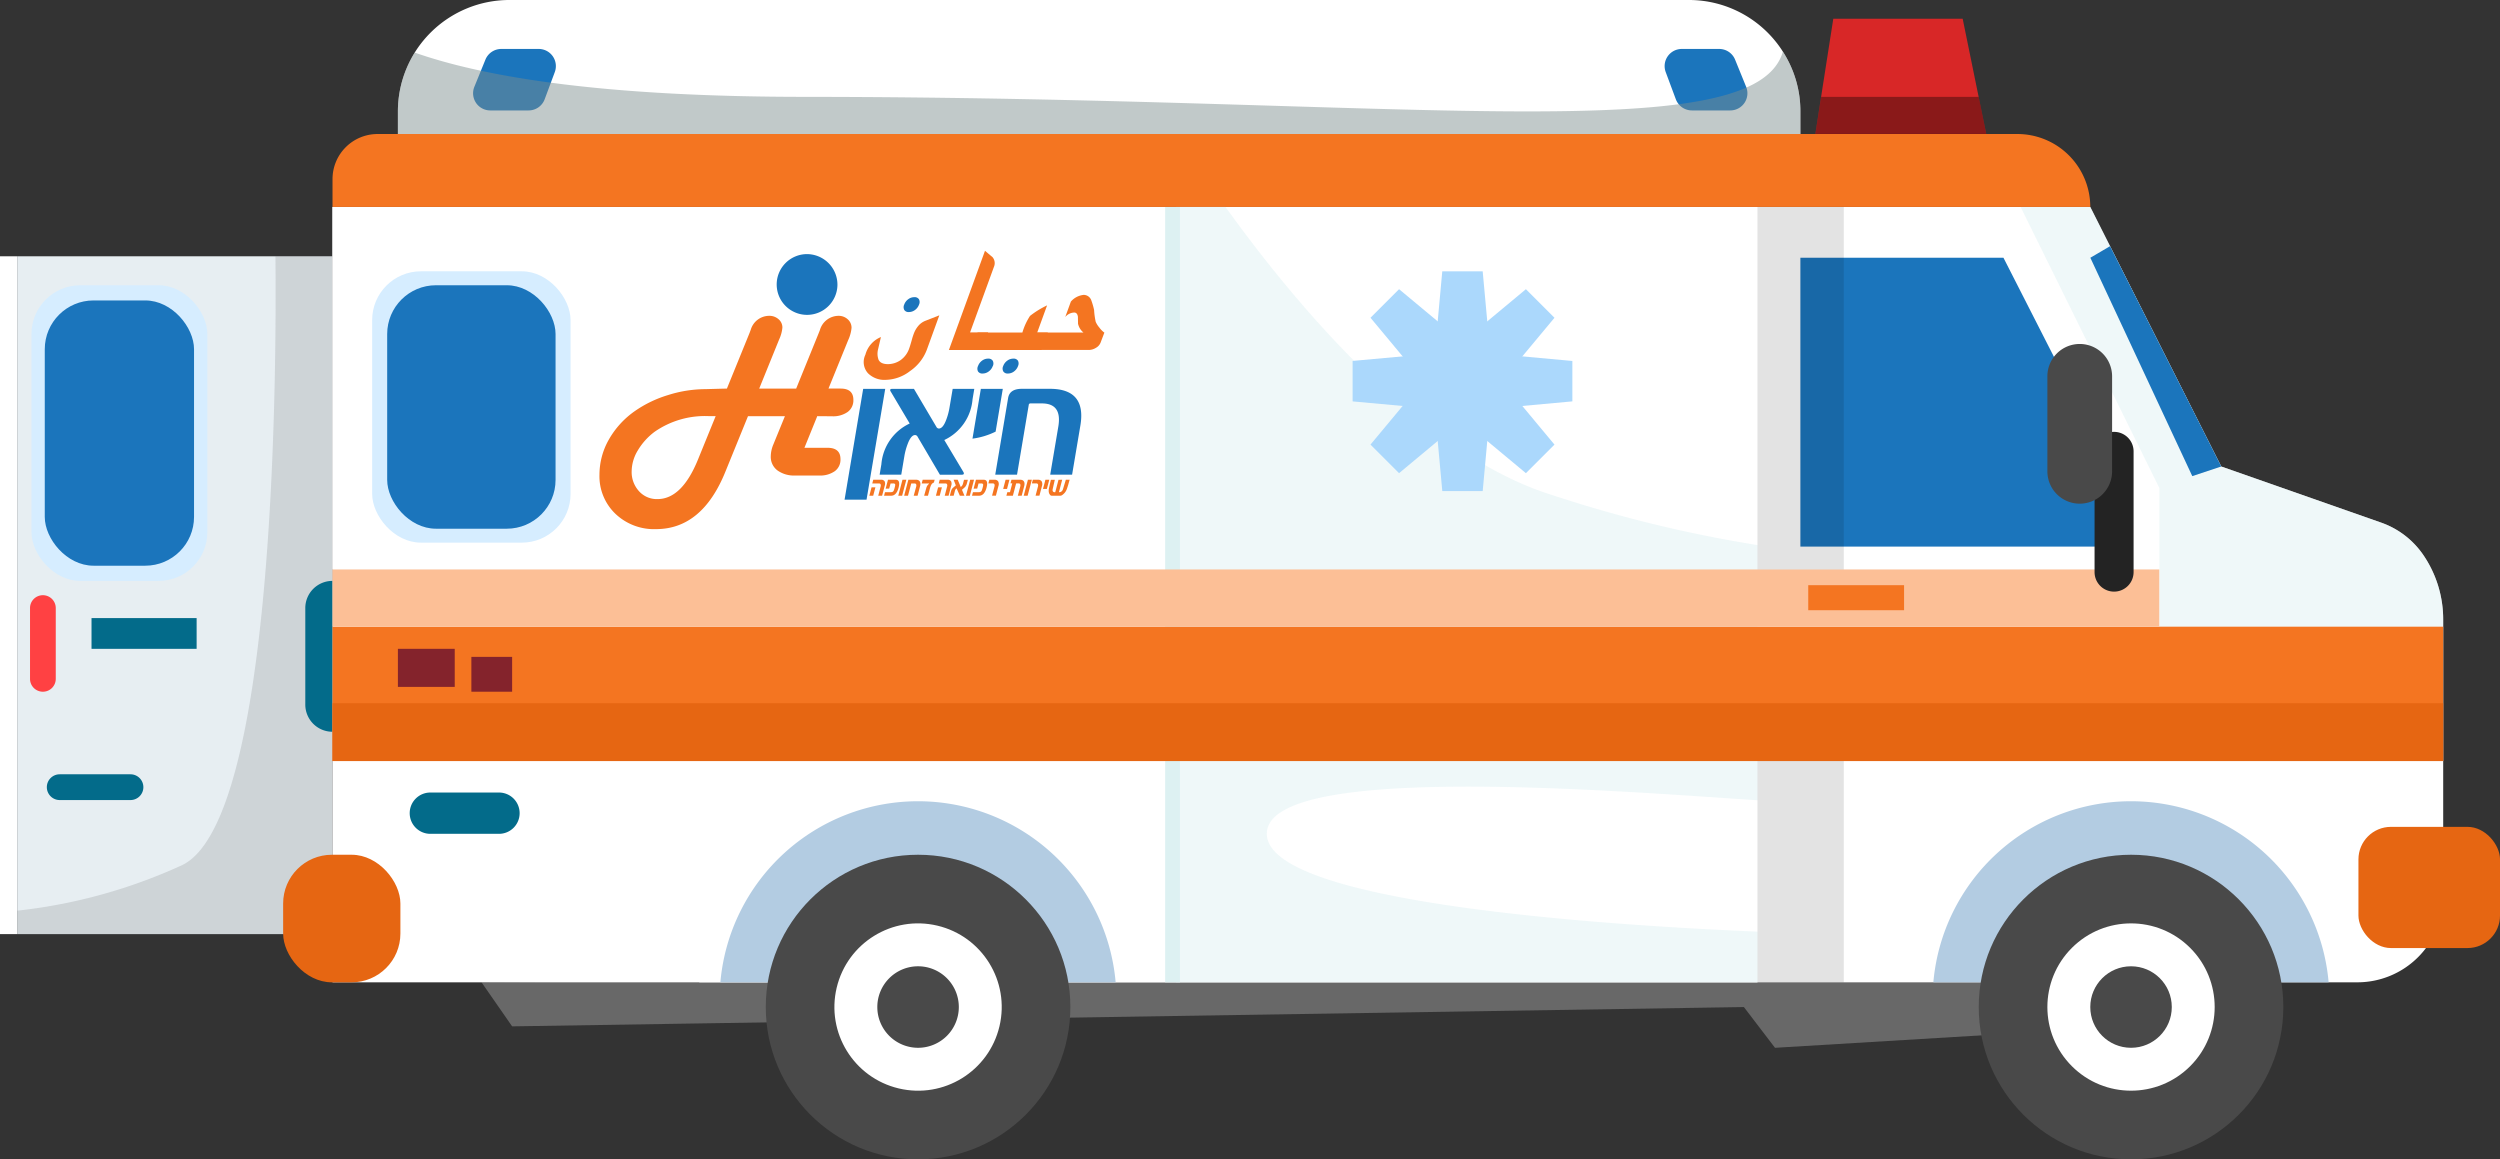 <svg xmlns="http://www.w3.org/2000/svg" xmlns:xlink="http://www.w3.org/1999/xlink" width="153.733" height="71.291" viewBox="0 0 153.733 71.291"><rect x="0" y="0" width="153.733" height="71.291" fill="#333333" stroke="none"/><defs><style>.a{fill:#f47521;}.b{fill:#e7eef2;}.c{fill:#d6edff;}.d{fill:#1b75bc;}.e{fill:#ff4143;}.f{fill:#036b8a;}.g{fill:#fff;}.h{fill:#474747;opacity:0.16;}.i{fill:#686868;}.j,.m{fill:#ddf1f2;}.j,.u{opacity:0.47;}.k{fill:#b3cce2;}.l{fill:#494949;}.n{fill:#e66612;}.o{fill:#d82727;}.p{opacity:0.36;}.q{fill:#84232c;}.r{fill:#fcbf96;}.s{fill:#232323;}.t{opacity:0.11;}.u{fill:#7c8c8c;}.v{fill:#abd8fc;}.w{clip-path:url(#a);}</style><clipPath id="a"><rect class="a" width="32.108" height="18.112" transform="translate(0 0)"/></clipPath></defs><g transform="translate(0 0)"><g transform="translate(0 15.76)"><rect class="b" width="19.39" height="41.681" transform="translate(1.057)"/><g transform="translate(1.935 1.781)"><rect class="c" width="10.816" height="18.181" rx="3"/></g><g transform="translate(2.753 2.715)"><rect class="d" width="9.179" height="16.312" rx="3"/></g><g transform="translate(1.846 20.841)"><path class="e" d="M182.628,243.962h0a.791.791,0,0,1-.792-.791v-4.352a.792.792,0,0,1,.792-.792h0a.792.792,0,0,1,.791.792v4.352A.791.791,0,0,1,182.628,243.962Z" transform="translate(-181.836 -238.027)"/></g><g transform="translate(2.88 31.855)"><path class="f" d="M183.647,258.118h0a.792.792,0,0,1,.792-.792h4.352a.792.792,0,0,1,.792.792h0a.792.792,0,0,1-.792.792h-4.352A.792.792,0,0,1,183.647,258.118Z" transform="translate(-183.647 -257.327)"/></g><g transform="translate(5.628 22.248)"><rect class="f" width="6.463" height="1.891"/></g><g transform="translate(0 0)"><rect class="g" width="1.055" height="41.681"/></g><path class="h" d="M199.843,201.506v41.681h-19.39v-1.44a32.813,32.813,0,0,0,10.141-2.8c5.687-2.728,5.814-29.989,5.74-37.439Z" transform="translate(-179.396 -201.506)"/></g><g transform="translate(29.612 59.998)"><path class="i" d="M230.492,279.436l1.88,2.707,75.745-1.187,1.913,2.506,25.128-1.517-12.4-2.918Z" transform="translate(-230.492 -279.027)"/></g><g transform="translate(20.447 12.726)"><path class="g" d="M344.224,221.547v17.047a5.278,5.278,0,0,1-5.276,5.276H214.431V196.19H322.523l8.051,15.96,9.819,3.445a5.246,5.246,0,0,1,2.633,2.032A7.016,7.016,0,0,1,344.224,221.547Z" transform="translate(-214.431 -196.19)"/></g><path class="j" d="M422.322,221.547v8.716H404.868V213.47l-8.531-17.28h4.284l1.214,2.411,6.838,13.549,9.819,3.446a5.242,5.242,0,0,1,2.633,2.031A7.019,7.019,0,0,1,422.322,221.547Z" transform="translate(-272.084 -183.464)"/><g transform="translate(43 12.726)"><rect class="g" width="26.557" height="47.68"/></g><path class="k" d="M280.534,271.36H256.227a12.2,12.2,0,0,1,24.307,0Z" transform="translate(-211.929 -210.953)"/><g transform="translate(47.09 52.561)"><ellipse class="l" cx="9.365" cy="9.365" rx="9.365" ry="9.365"/></g><g transform="translate(50.263 55.734)"><g transform="translate(0 0)"><ellipse class="g" cx="5.144" cy="5.144" rx="5.144" ry="5.144" transform="translate(0 10.011) rotate(-76.665)"/></g></g><g transform="translate(53.949 59.42)"><path class="l" d="M278.15,280.521a2.506,2.506,0,1,1-2.506-2.506A2.506,2.506,0,0,1,278.15,280.521Z" transform="translate(-273.138 -278.015)"/></g><path class="k" d="M411.242,271.36H386.935a12.2,12.2,0,0,1,24.307,0Z" transform="translate(-268.047 -210.953)"/><g transform="translate(121.679 52.561)"><ellipse class="l" cx="9.365" cy="9.365" rx="9.365" ry="9.365"/></g><g transform="translate(123.769 54.651)"><g transform="translate(0 0)"><circle class="g" cx="5.144" cy="5.144" r="5.144" transform="translate(0 7.275) rotate(-45)"/></g></g><g transform="translate(128.538 59.42)"><ellipse class="l" cx="2.506" cy="2.506" rx="2.506" ry="2.506"/></g><g transform="translate(20.445 12.726)"><rect class="g" width="90.266" height="22.292"/></g><g transform="translate(69.557 12.726)"><rect class="g" width="38.516" height="47.68"/></g><g transform="translate(71.648 12.726)"><rect class="m" width="0.91" height="47.68"/></g><g transform="translate(99.015 35.985)"><rect class="g" width="5.321" height="0.968" transform="translate(0.286 0.285)"/><path d="M357.432,237.519v.4h-4.751v-.4h4.751m.571-.571h-5.892v1.539H358v-1.539Z" transform="translate(-352.111 -236.948)"/></g><g transform="translate(110.711 15.848)"><path class="d" d="M372.606,201.661h12.487l7.035,13.806v3.957H372.606Z" transform="translate(-372.606 -201.661)"/></g><g transform="translate(128.537 15.137)"><path class="d" d="M411.9,213.965l-1.783.591-6.268-13.428,1.213-.712Z" transform="translate(-403.844 -200.415)"/></g><g transform="translate(145.028 50.846)"><rect class="n" width="8.706" height="7.453" rx="2"/></g><g transform="translate(17.411 52.561)"><rect class="n" width="7.211" height="7.846" rx="3"/></g><g transform="translate(25.194 48.736)"><path class="f" d="M228.239,261.831h-4.221a1.269,1.269,0,0,1-1.269-1.27h0a1.269,1.269,0,0,1,1.269-1.27h4.221a1.27,1.27,0,0,1,1.27,1.27h0A1.27,1.27,0,0,1,228.239,261.831Z" transform="translate(-222.749 -259.292)"/></g><g transform="translate(22.885 16.683)"><rect class="c" width="12.201" height="16.686" rx="3"/></g><g transform="translate(23.809 17.541)"><rect class="d" width="10.354" height="14.971" rx="3"/></g><g transform="translate(20.445 8.241)"><path class="a" d="M318.036,188.331H217.2a2.771,2.771,0,0,0-2.77,2.77v1.715H322.52A4.485,4.485,0,0,0,318.036,188.331Z" transform="translate(-214.427 -188.331)"/></g><g transform="translate(24.468)"><path class="g" d="M307.721,180.748v1.383H221.477v-1.383a6.855,6.855,0,0,1,6.859-6.859h72.526a6.841,6.841,0,0,1,5.783,3.176A6.756,6.756,0,0,1,307.721,180.748Z" transform="translate(-221.477 -173.889)"/></g><g transform="translate(29.091 3.01)"><path class="d" d="M229.658,181.491l.68-1.671a1.055,1.055,0,0,1,.977-.657h2.3a1.055,1.055,0,0,1,.989,1.423l-.622,1.67a1.055,1.055,0,0,1-.989.688h-2.359A1.055,1.055,0,0,1,229.658,181.491Z" transform="translate(-229.579 -179.163)"/></g><g transform="translate(102.361 3.01)"><path class="d" d="M362.988,181.491l-.68-1.671a1.055,1.055,0,0,0-.977-.657h-2.3a1.055,1.055,0,0,0-.989,1.423l.622,1.67a1.055,1.055,0,0,0,.989.688h2.359A1.055,1.055,0,0,0,362.988,181.491Z" transform="translate(-357.973 -179.163)"/></g><g transform="translate(111.632 1.161)"><path class="o" d="M384.731,183h-10.51l.354-2.285.749-4.8h7.956l.981,4.8Z" transform="translate(-374.221 -175.923)"/></g><path class="p" d="M384.731,186.612h-10.51l.354-2.285h9.687Z" transform="translate(-262.588 -178.371)"/><g transform="translate(18.774 35.721)"><path class="f" d="M213.17,245.763h0v-9.277h0a1.67,1.67,0,0,0-1.67,1.671v5.935A1.67,1.67,0,0,0,213.17,245.763Z" transform="translate(-211.5 -236.486)"/></g><path class="j" d="M306.068,234.737c0,4.263,20.721,5.619,30.172,6.015v3.118H300.49V196.19h3.037c4.437,6.173,12.1,15.279,20.172,17.743a80.906,80.906,0,0,0,12.542,3.05v15.691C327.792,232.131,306.068,230.3,306.068,234.737Z" transform="translate(-228.167 -183.464)"/><g transform="translate(20.447 38.537)"><rect class="a" width="129.793" height="8.262"/></g><rect class="q" width="3.495" height="2.341" transform="translate(24.468 39.898)"/><rect class="q" width="2.506" height="2.143" transform="translate(28.986 40.393)"/><g transform="translate(20.447 35.018)"><rect class="r" width="112.334" height="3.519"/></g><rect class="a" width="5.892" height="1.539" transform="translate(111.195 35.985)"/><g transform="translate(125.9 21.151)"><g transform="translate(2.902 5.408)"><path class="s" d="M405.507,230.252h0a1.2,1.2,0,0,1-1.2-1.2v-7.424a1.2,1.2,0,0,1,1.2-1.2h0a1.2,1.2,0,0,1,1.2,1.2v7.424A1.2,1.2,0,0,1,405.507,230.252Z" transform="translate(-404.308 -220.43)"/></g><path class="l" d="M401.213,220.775h0a1.99,1.99,0,0,1-1.99-1.99v-5.841a1.99,1.99,0,0,1,1.99-1.99h0a1.991,1.991,0,0,1,1.99,1.99v5.841A1.991,1.991,0,0,1,401.213,220.775Z" transform="translate(-399.223 -210.953)"/></g><rect class="n" width="129.793" height="3.556" transform="translate(20.447 43.243)"/><g class="t" transform="translate(108.073 12.726)"><rect width="5.306" height="22.292"/><rect width="5.306" height="13.607" transform="translate(0 34.073)"/></g><path class="u" d="M307.721,183.137v1.383H221.477v-1.383a6.834,6.834,0,0,1,1.034-3.624c4.526,1.588,11.971,2.717,23.964,2.722,37.054.016,58.422,3.287,60.169-2.78A6.756,6.756,0,0,1,307.721,183.137Z" transform="translate(-197.009 -176.279)"/><g transform="translate(83.176 16.683)"><g transform="translate(5.003)"><path class="v" d="M334.672,208.712h-3.508l.511-5.588h2.485Z" transform="translate(-331.164 -203.124)"/></g><g transform="translate(6.344 1.1)"><path class="v" d="M335.993,211.123l-2.48-2.48,4.313-3.59,1.757,1.757Z" transform="translate(-333.513 -205.053)"/></g><g transform="translate(7.926 5.003)"><path class="v" d="M336.286,215.4v-3.508l5.588.511v2.485Z" transform="translate(-336.286 -211.892)"/></g><g transform="translate(6.344 6.344)"><path class="v" d="M333.513,216.721l2.48-2.48,3.59,4.313-1.757,1.757Z" transform="translate(-333.513 -214.241)"/></g><g transform="translate(5.003 7.926)"><path class="v" d="M331.164,217.014h3.508l-.511,5.588h-2.485Z" transform="translate(-331.164 -217.014)"/></g><g transform="translate(1.1 6.344)"><path class="v" d="M327.914,214.241l2.48,2.48-4.313,3.59-1.757-1.757Z" transform="translate(-324.325 -214.241)"/></g><g transform="translate(0 5.003)"><path class="v" d="M327.984,211.892V215.4l-5.588-.511V212.4Z" transform="translate(-322.396 -211.892)"/></g><g transform="translate(1.1 1.1)"><path class="v" d="M330.395,208.643l-2.48,2.48-3.59-4.313,1.757-1.757Z" transform="translate(-324.325 -205.053)"/></g><g transform="translate(3.826 3.826)"><ellipse class="v" cx="2.931" cy="2.931" rx="2.931" ry="2.931"/></g></g></g><g class="w" transform="translate(36.617 14.93)"><path class="a" d="M604.4,512.748l-.136.516h-.237l.136-.516Zm.317-.034a.226.226,0,0,0,0-.156.106.106,0,0,0-.1-.049h-.41l.06-.228h.475a.24.24,0,0,1,.221.093.358.358,0,0,1,.009.279l-.161.611h-.238Z" transform="translate(-587.185 -497.71)"/><path class="a" d="M635.891,512.829l.144-.549h.473q.305,0,.178.489c-.087.329-.24.494-.459.494h-.434l.058-.219h.363a.231.231,0,0,0,.094-.016.153.153,0,0,0,.059-.046.276.276,0,0,0,.038-.076c.01-.03.02-.064.031-.1l.019-.073a.7.7,0,0,0,.02-.1.173.173,0,0,0,0-.07.071.071,0,0,0-.039-.042.187.187,0,0,0-.082-.014H636.2s-.005,0-.006,0l-.084.316Z" transform="translate(-618.047 -497.709)"/><path class="a" d="M666.912,512.28l-.259.983h-.237l.259-.983Z" transform="translate(-647.796 -497.709)"/><path class="a" d="M679.985,512.721c.037-.141,0-.212-.1-.212h-.2l-.2.755h-.237l.259-.983h.479a.3.3,0,0,1,.136.028.215.215,0,0,1,.088.079.269.269,0,0,1,.037.124.49.49,0,0,1-.019.162l-.154.589h-.238Z" transform="translate(-660.266 -497.71)"/><path class="a" d="M717.331,512.866c.01-.037.02-.071.028-.1a.633.633,0,0,1,.035-.084.382.382,0,0,1,.049-.075.485.485,0,0,1,.074-.073.029.029,0,0,0,0-.014c0-.008,0-.011-.012-.011h-.434l.059-.228h.736l-.044.168-.011.005a.3.3,0,0,0-.095.062.361.361,0,0,0-.066.088.642.642,0,0,0-.045.109c-.013.039-.024.079-.035.12l-.114.431h-.236Z" transform="translate(-697.009 -497.709)"/><path class="a" d="M747.669,512.748l-.136.516H747.3l.136-.516Zm.316-.034a.227.227,0,0,0,0-.156.107.107,0,0,0-.1-.049h-.412l.061-.228h.476a.24.24,0,0,1,.221.093.357.357,0,0,1,.009.279l-.161.611h-.237Z" transform="translate(-726.365 -497.71)"/><path class="a" d="M778.7,512.669a.623.623,0,0,1-.1.11l-.135.119.153.366h-.283l-.2-.452-.026.018a.266.266,0,0,0-.08.148l-.075.287h-.235l.071-.273a.549.549,0,0,1,.03-.087.343.343,0,0,1,.038-.067.427.427,0,0,1,.054-.06c.021-.019.047-.041.076-.065l.1-.083-.135-.348h.251l.188.449.068-.07a.283.283,0,0,0,.039-.06.447.447,0,0,0,.03-.082l.063-.236h.236l-.066.249a.445.445,0,0,1-.068.138" transform="translate(-755.928 -497.71)"/><path class="a" d="M812.675,512.28l-.259.983h-.237l.259-.983Z" transform="translate(-789.395 -497.709)"/><path class="a" d="M825.288,512.829l.144-.549h.474q.306,0,.177.489t-.459.494h-.434l.058-.219h.363a.229.229,0,0,0,.095-.016.145.145,0,0,0,.059-.046.267.267,0,0,0,.038-.076c.009-.03.02-.064.031-.1l.019-.073a.7.7,0,0,0,.02-.1.164.164,0,0,0,0-.07.071.071,0,0,0-.039-.042.19.19,0,0,0-.083-.014h-.153s-.005,0-.007,0l-.082.316Z" transform="translate(-802.035 -497.709)"/><path class="a" d="M860.8,512.717c.038-.141,0-.212-.1-.212h-.27l.059-.224h.313a.249.249,0,0,1,.23.1.363.363,0,0,1,.016.289l-.155.589h-.237Z" transform="translate(-836.269 -497.709)"/><path class="a" d="M892.67,512.28l-.149.565h-.237l.149-.565Z" transform="translate(-867.213 -497.709)"/><path class="a" d="M899.489,512.5l.059-.22h.541a.31.31,0,0,1,.139.028.2.2,0,0,1,.088.08.276.276,0,0,1,.035.125.493.493,0,0,1-.019.161l-.154.588h-.237l.144-.548a.257.257,0,0,0,.005-.156c-.015-.035-.05-.053-.106-.053h-.146q-.026.088-.05.18c-.016.061-.037.139-.061.235s-.056.21-.091.344h-.4l.058-.219h.163l.143-.544Z" transform="translate(-873.968 -497.709)"/><path class="a" d="M937.1,512.28l-.259.983H936.6l.259-.983Z" transform="translate(-910.266 -497.709)"/><path class="a" d="M954.6,512.717q.056-.212-.1-.212h-.27l.059-.224h.313a.251.251,0,0,1,.231.1.365.365,0,0,1,.016.289l-.155.589h-.237Z" transform="translate(-927.394 -497.709)"/><path class="a" d="M978.448,512.28l-.149.565h-.238l.149-.565Z" transform="translate(-950.541 -497.709)"/><path class="a" d="M991.014,512.28l-.2.764h.044a.173.173,0,0,0,.053-.01.2.2,0,0,0,.058-.032.284.284,0,0,0,.052-.055.236.236,0,0,0,.039-.077l.178-.59h.236c-.012.036-.025.081-.04.135s-.032.116-.053.188-.04.128-.058.184a1.193,1.193,0,0,1-.063.157.764.764,0,0,1-.089.136.791.791,0,0,1-.133.124.231.231,0,0,1-.134.058h-.538a.126.126,0,0,1-.1-.056.343.343,0,0,1-.067-.128.5.5,0,0,1-.014-.141.9.9,0,0,1,.022-.161c.012-.058.027-.122.042-.194l.03-.124c.013-.05.026-.108.042-.176h.24l-.134.59a.19.19,0,0,0,0,.082.123.123,0,0,0,.026.054.1.1,0,0,0,.043.029.136.136,0,0,0,.051.01h.04l.2-.764Z" transform="translate(-962.314 -497.709)"/><path class="d" d="M552.151,323.438H550.8l1.144-6.814H553.3Z" transform="translate(-535.482 -307.641)"/><path class="d" d="M631.624,321.836c-.007.045-.051.067-.129.067h-1.346l-1.37-2.331a.184.184,0,0,0-.157-.108q-.25,0-.457.554a3.973,3.973,0,0,0-.2.734l-.193,1.15h-1.33l.107-.636a3.037,3.037,0,0,1,1.742-2.511l-1.177-1.982a.123.123,0,0,1-.022-.087c.007-.041.046-.061.118-.061h1.343l1.377,2.331a.182.182,0,0,0,.156.108q.253,0,.458-.555a3.859,3.859,0,0,0,.195-.734l.195-1.15h1.329l-.107.636a3.038,3.038,0,0,1-1.738,2.509l1.173,1.963a.163.163,0,0,1,.028.1" transform="translate(-608.968 -307.642)"/><path class="d" d="M827.631,319.253a4.536,4.536,0,0,1-1.423.432l.514-3.06h1.35Z" transform="translate(-803.024 -307.641)"/><path class="d" d="M879.823,321.9h-1.346l.5-2.966q.236-1.413-1.01-1.414h-.709a.094.094,0,0,0-.1.087l-.721,4.292h-1.34l.792-4.714q.095-.565.854-.564h1.71q2.258,0,1.879,2.259Z" transform="translate(-850.513 -307.642)"/><path class="a" d="M36.442,165.25l-.789,1.945h1.417q.8,0,.8.7a.875.875,0,0,1-.349.738,1.564,1.564,0,0,1-.968.267H35.089a1.741,1.741,0,0,1-1.1-.317,1.04,1.04,0,0,1-.406-.866,1.955,1.955,0,0,1,.165-.741l.113-.278.592-1.446H32.182l-1.389,3.412q-1.431,3.534-4.274,3.533a3.439,3.439,0,0,1-2.49-.944,3.193,3.193,0,0,1-.98-2.4,4.371,4.371,0,0,1,.57-2.151,5.367,5.367,0,0,1,1.61-1.767,7.227,7.227,0,0,1,2.041-.983,7.667,7.667,0,0,1,2.29-.363l1.012-.028.314-.007,1.389-3.412.078-.207a1.186,1.186,0,0,1,1.125-.855.845.845,0,0,1,.585.21.661.661,0,0,1,.235.509,2.208,2.208,0,0,1-.2.734l-1.226,3.021h2.273l1.375-3.384.085-.214a1.2,1.2,0,0,1,1.14-.876.82.82,0,0,1,.57.213.685.685,0,0,1,.235.527,2.326,2.326,0,0,1-.207.755l-1.211,2.978h.741q.791,0,.79.7a.88.88,0,0,1-.349.737,1.549,1.549,0,0,1-.962.267Zm-6.248,0H29.81a5.415,5.415,0,0,0-3.37.961,3.94,3.94,0,0,0-1.034,1.147,2.524,2.524,0,0,0-.377,1.275,1.744,1.744,0,0,0,.449,1.229,1.472,1.472,0,0,0,1.133.488q1.51,0,2.5-2.443Z" transform="translate(-22.803 -154.589)"/><path class="d" d="M408.373,28.341a1.868,1.868,0,1,1-1.867-1.894,1.881,1.881,0,0,1,1.867,1.894" transform="translate(-393.493 -25.751)"/><path class="a" d="M596.1,160.379a2.773,2.773,0,0,1-1.02,1.291,2.531,2.531,0,0,1-1.494.545,1.43,1.43,0,0,1-1.1-.407,1.027,1.027,0,0,1-.159-1.135,1.628,1.628,0,0,1,.955-1.09l-.174.75a1.087,1.087,0,0,0,.029.644q.128.272.581.272a1.377,1.377,0,0,0,.758-.236,1.454,1.454,0,0,0,.554-.755c.032-.087.08-.244.145-.474a4.052,4.052,0,0,1,.149-.46,1.57,1.57,0,0,1,.244-.411,1.085,1.085,0,0,1,.441-.326l.865-.34Z" transform="translate(-575.729 -153.787)"/><path class="d" d="M678.928,119.59a.7.7,0,0,1-.248.333.627.627,0,0,1-.378.127.306.306,0,0,1-.281-.127.371.371,0,0,1-.005-.333.7.7,0,0,1,.246-.328.618.618,0,0,1,.374-.127.31.31,0,0,1,.285.127.365.365,0,0,1,.007.328" transform="translate(-659.03 -115.791)"/><path class="a" d="M777.4,25.561h-2.025l2.219-6.1q.235.2.465.393a.572.572,0,0,1,.083.6l-1.465,4.026h1.112Z" transform="translate(-753.641 -18.969)"/><path class="a" d="M806.329,139.56h-4.95l1.03-1.072h2.747a3.9,3.9,0,0,1,.47-1.024,5.538,5.538,0,0,1,1.05-.648l-.608,1.671h.653Z" transform="translate(-778.904 -132.968)"/><path class="d" d="M837.6,251.9a.7.7,0,0,1-.249.333.62.62,0,0,1-.374.128.307.307,0,0,1-.284-.128.37.37,0,0,1,0-.333.7.7,0,0,1,.244-.328.621.621,0,0,1,.377-.127.309.309,0,0,1,.282.127.364.364,0,0,1,.008.328" transform="translate(-813.168 -244.322)"/><path class="d" d="M892.062,251.9a.707.707,0,0,1-.246.333.62.62,0,0,1-.377.128.308.308,0,0,1-.282-.128.366.366,0,0,1-.007-.333.7.7,0,0,1,.247-.328.624.624,0,0,1,.375-.127.308.308,0,0,1,.284.127.369.369,0,0,1,.005.328" transform="translate(-866.077 -244.322)"/><path class="a" d="M934.592,117.2a.632.632,0,0,1-.29.326.833.833,0,0,1-.425.13h-4.208l1.029-1.072h2.838a.976.976,0,0,1-.333-.543c0-.139-.006-.278-.006-.418-.024-.178-.1-.268-.228-.268a.741.741,0,0,0-.552.277l.347-.952a1.205,1.205,0,0,1,.793-.411.5.5,0,0,1,.463.336,4.49,4.49,0,0,1,.171.59,4.554,4.554,0,0,0,.1.733,1.463,1.463,0,0,0,.232.362,1.346,1.346,0,0,0,.3.3Z" transform="translate(-903.529 -111.066)"/></g></svg>